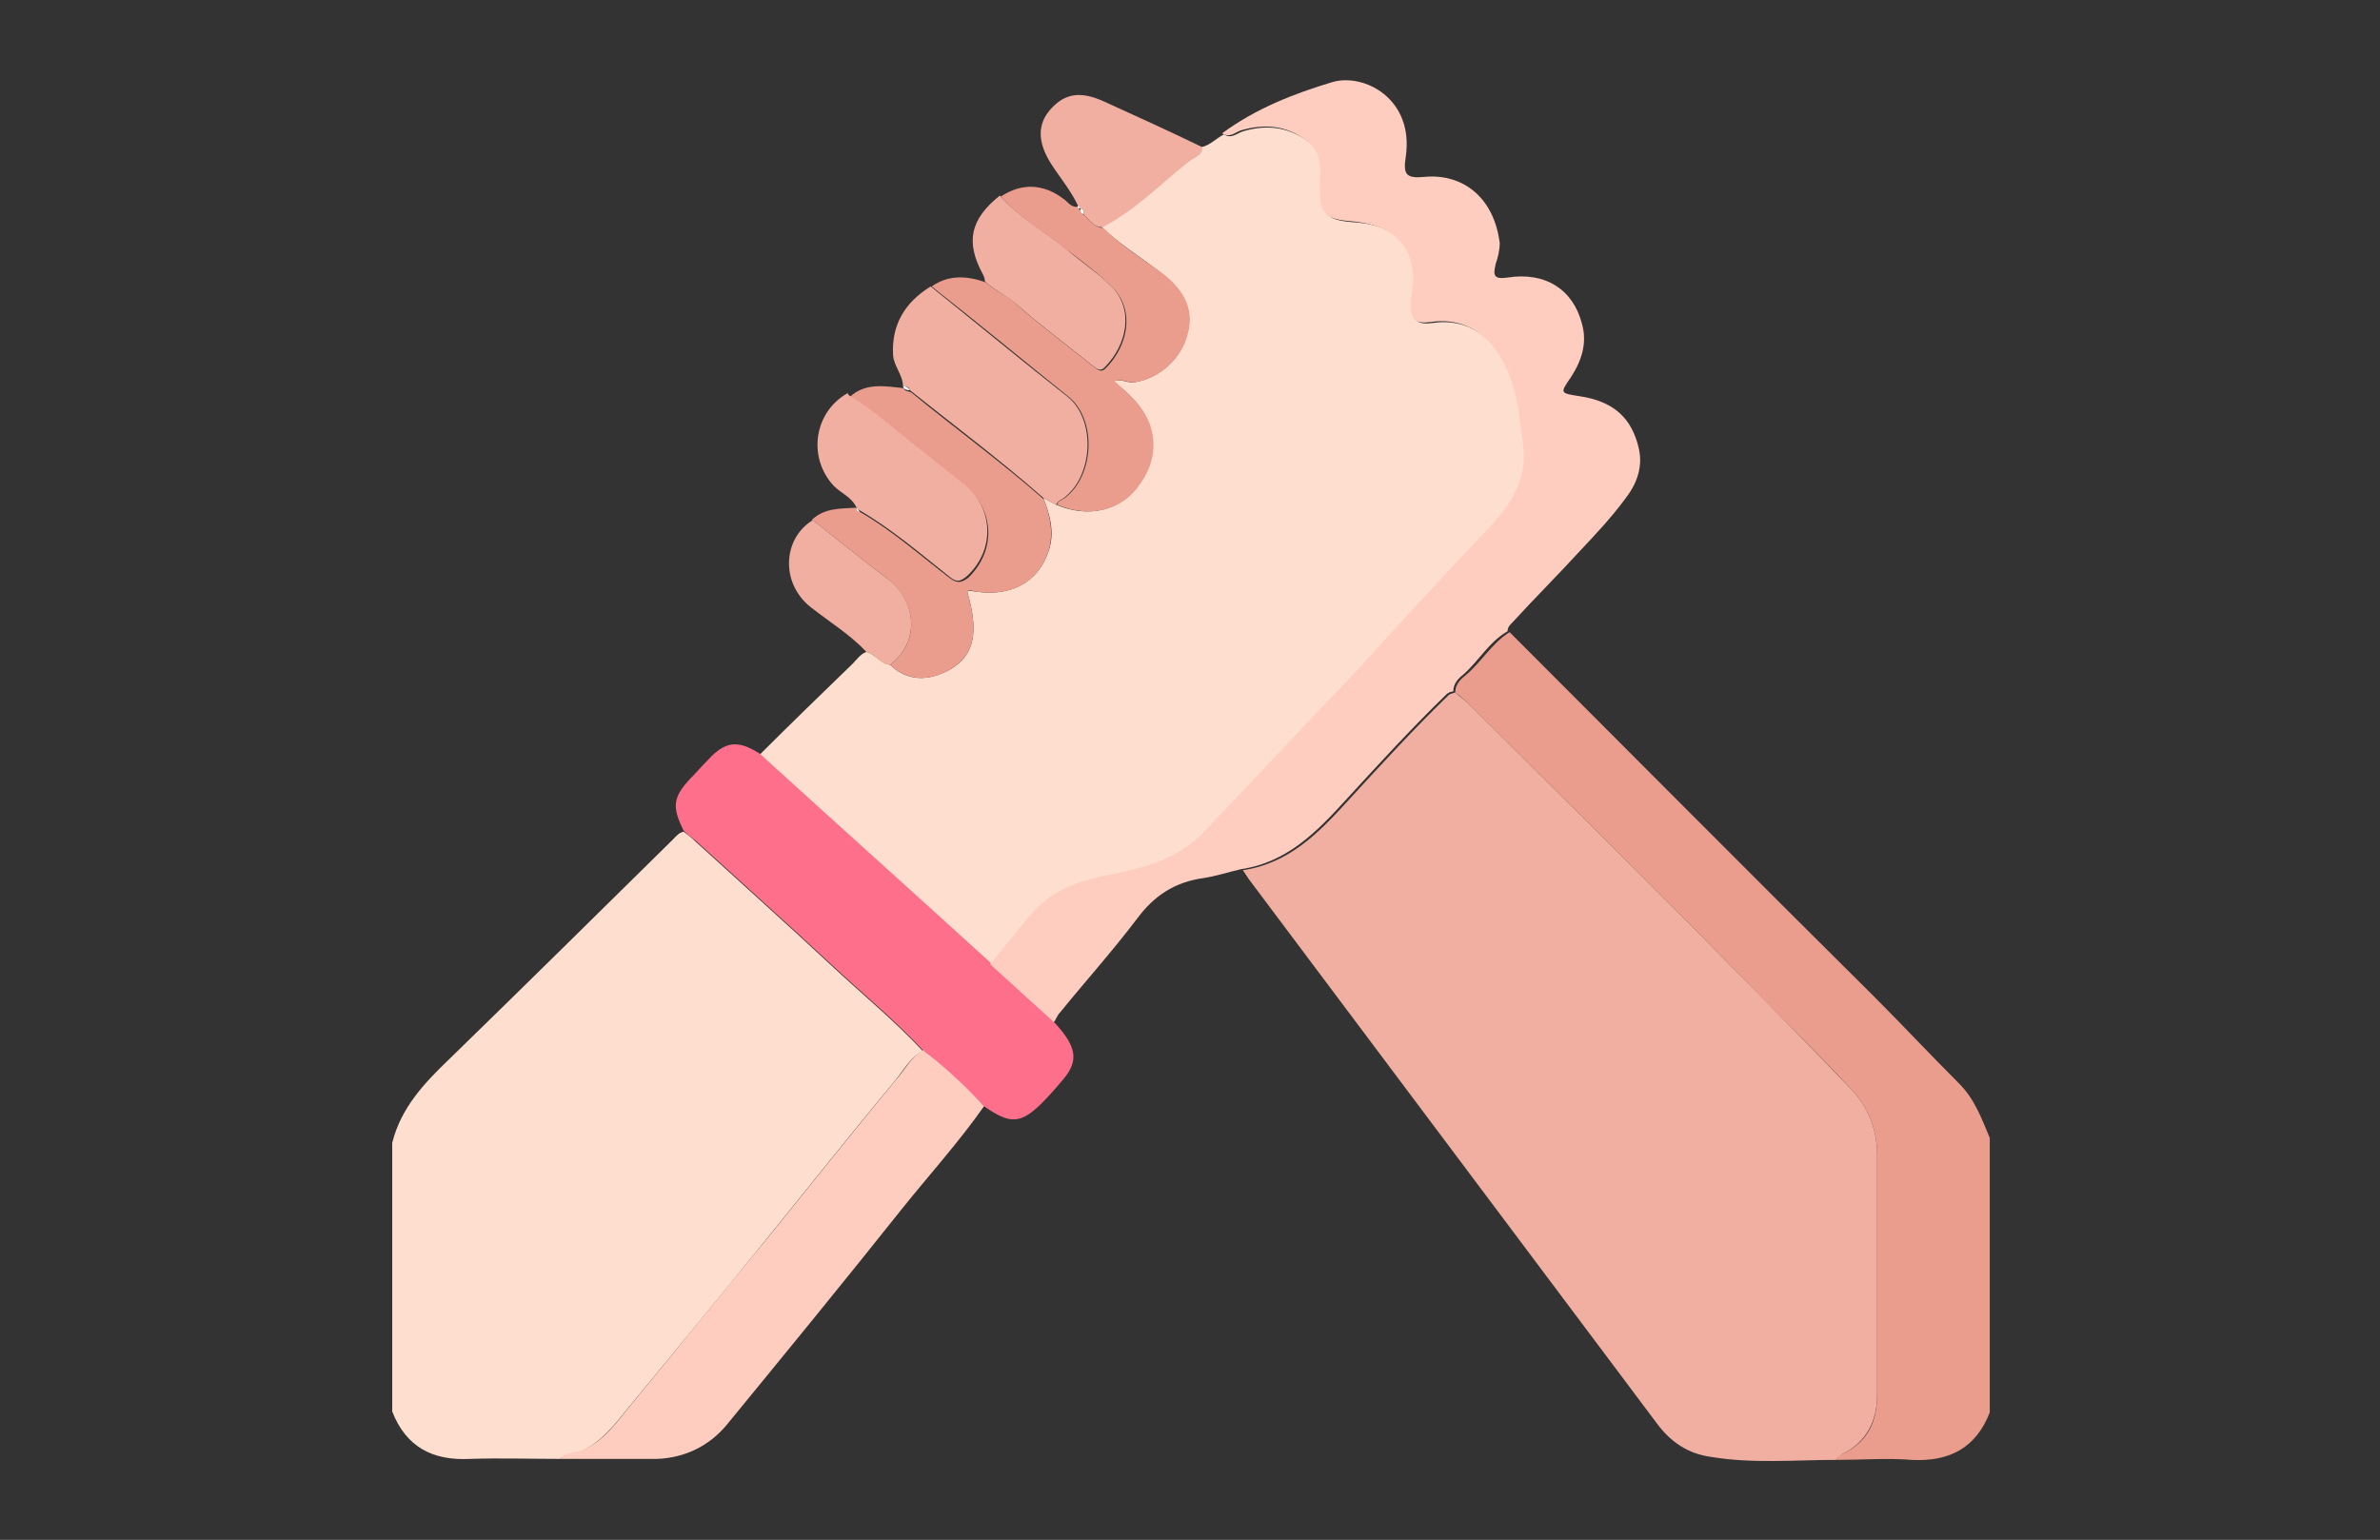 <svg xmlns="http://www.w3.org/2000/svg" id="Layer_1" data-name="Layer 1" viewBox="0 0 240.9 155.9"><rect x="0" y="0" width="240.9" height="155.9" fill="#333333" stroke="none"/><defs><style>      .cls-1 {        fill: #ea9c8d;      }      .cls-1, .cls-2, .cls-3, .cls-4, .cls-5, .cls-6 {        stroke-width: 0px;      }      .cls-2 {        fill: #f0afa1;      }      .cls-3 {        fill: #fedece;      }      .cls-4 {        fill: #fe6f8c;      }      .cls-5 {        fill: #fecdbf;      }      .cls-6 {        fill: #fefefe;      }    </style></defs><path class="cls-3" d="M56.7,147.7c-3,0-6.1-.1-9.1,0-3.8.2-6.5-1.2-7.9-4.8v-27.2c.9-3.6,3.3-6.1,5.8-8.5,7.6-7.4,15.1-14.8,22.6-22.2.3-.3.6-.7,1.1-.8.4.3.8.6,1.2,1,4.6,4.2,9.2,8.3,13.7,12.5,3.1,2.9,6.4,5.6,9.3,8.7-1.3.7-1.9,1.9-2.8,3-4.4,5.3-8.6,10.6-12.9,15.9-4.6,5.7-9.3,11.4-14,17.1-1.4,1.7-2.7,3.5-4.8,4.5-.8.3-1.7.2-2.3.9Z"></path><path class="cls-1" d="M201.4,143c-1.4,3.6-4.1,5-7.9,4.8-2.5-.2-5,0-7.6,0,0-.4.3-.5.6-.6,2.5-1.2,3.5-3.2,3.5-6,0-8.1,0-16.2,0-24.3,0-2.5-.9-4.8-2.6-6.6-3.8-4.1-7.9-8-11.8-12.1-8.9-9.1-18-18-27-27-.4-.4-.9-.8-1.3-1.1,0-.8.5-1.3,1-1.7,1.6-1.3,2.7-3.3,4.5-4.4,12.3,12.3,24.5,24.6,36.8,36.8,2.9,2.9,5.8,6,8.7,8.9,1.6,1.6,2.3,3.6,3.1,5.5v27.8Z"></path><path class="cls-3" d="M76.9,76.4c3.1-3.1,6.3-6.2,9.4-9.2.4-.4.8-1,1.4-1.2.9.2,1.4,1.2,2.4,1.3,1.6,1.6,3.8,1.8,6.2.4,2.3-1.4,2.8-3.7,1.6-7.8.3-.2.6,0,.9,0,3.5.5,6.2-.9,7.3-4,.7-1.9.2-3.7-.5-5.5.4.2.9.5,1.3.7,3.3,1.4,6.6.6,8.4-2.1,1.2-1.7,1.7-3.6,1.1-5.7-.6-2.1-2.1-3.4-3.7-4.7.8-.3,1.4.2,2.1.1,2.5-.4,4.7-2.3,5.3-4.8.6-2.5-.2-4.5-2.5-6.2-2-1.6-4.2-2.9-6.1-4.7,3.3-1.8,5.9-4.5,8.8-6.7.5-.4,1.3-.5,1.3-1.4.9-.2,1.5-.9,2.3-1.3.7.5,1.3-.1,1.9-.3,2.3-.7,4.5-.5,6.6,1,1.8,1.3,1.4,3.2,1.4,4.9,0,2.6.6,3.1,3.2,3.3,3.3.2,5.7,1.5,6.2,5.1.1,1.1-.2,2.3-.2,3.4,0,1.5.5,1.9,2,1.7,2.7-.4,4.9.6,6.5,2.7,2.2,3,2.5,6.6,2.9,10.1.4,3.7-1.9,6.3-4.2,8.8-4.2,4.4-8.3,8.9-12.4,13.4-5.2,5.7-10.6,11.2-15.9,16.8-.4.5-.9.8-1.4,1.2-2.6,1.9-5.6,2.5-8.7,3.1-2.7.6-5.1,1.5-7,3.6-1.6,1.7-2.9,3.6-4.4,5.3-7.8-7.1-15.6-14.1-23.4-21.2Z"></path><path class="cls-5" d="M100.2,97.6c1.5-1.7,2.9-3.6,4.4-5.3,1.9-2.1,4.3-3,7-3.6,3-.6,6.1-1.2,8.7-3.1.5-.4,1-.8,1.4-1.2,5.3-5.6,10.6-11.2,15.9-16.8,4.1-4.5,8.2-9,12.4-13.4,2.3-2.4,4.6-5,4.2-8.8-.4-3.5-.7-7.2-2.9-10.1-1.6-2.1-3.8-3.1-6.5-2.7-1.5.2-2-.2-2-1.7,0-1.1.4-2.3.2-3.4-.4-3.5-2.9-4.8-6.2-5.1-2.6-.2-3.2-.7-3.2-3.3,0-1.8.4-3.6-1.4-4.9-2-1.5-4.2-1.7-6.6-1-.6.2-1.1.8-1.9.3,3.4-2.5,7.2-4,11.2-5.2,3.2-.9,8.2,1.7,7.4,7.5-.3,1.9,0,2.3,2,2.1,3.7-.3,6.9,2,7.5,6.7,0,.8-.2,1.5-.4,2.1-.3,1.2-.2,1.6,1.2,1.4,3.8-.6,6.6,1.2,7.5,4.6.6,2,0,3.8-1.1,5.5-1.1,1.6-1.1,1.6.8,1.9,3.5.5,5.4,2.2,6.1,5.4.4,1.9-.3,3.6-1.4,5-1.4,1.9-3,3.6-4.6,5.3-2.2,2.4-4.6,4.8-6.8,7.2-.3.3-.5.5-.5.9-1.9,1.1-2.9,3-4.5,4.4-.5.4-1,.9-1,1.7-.2,0-.5.1-.7.3-3.5,3.4-6.8,7-10.1,10.6-3,3.3-6,6.4-10.7,7.1-1.3.3-2.5.7-3.8.9-2.9.4-5,1.8-6.7,4.1-2.5,3.3-5.2,6.3-7.8,9.5-.3.3-.4.7-.7,1.1-2.2-2-4.4-4-6.6-6Z"></path><path class="cls-4" d="M100.2,97.6c2.2,2,4.4,4,6.6,6,2.2,2.4,2.4,3.8.8,5.7-3.9,4.6-4.8,4.9-8,2.7-1.9-2-4-3.9-6.2-5.7-2.9-3.1-6.2-5.8-9.3-8.7-4.5-4.2-9.1-8.3-13.7-12.5-.4-.3-.8-.6-1.2-1-1.2-2.4-1.1-3.4.7-5.3.6-.6,1.1-1.2,1.7-1.8,1.8-2,3.1-2.1,5.3-.7,7.8,7.1,15.6,14.1,23.4,21.2Z"></path><path class="cls-1" d="M111.6,23c1.8,1.8,4,3.2,6.1,4.7,2.3,1.8,3.2,3.8,2.5,6.2-.6,2.4-2.8,4.4-5.3,4.8-.7.1-1.3-.4-2.1-.1,1.6,1.4,3.1,2.7,3.7,4.7.6,2.1.1,4-1.1,5.7-1.8,2.7-5.1,3.5-8.4,2.1.1-.4.5-.5.8-.7,3-2.3,3.2-7.9.4-10.2-4.6-3.7-9.2-7.5-13.9-11.2,1.7-1.2,3.6-1.1,5.5-.4,1,.9,2.3,1.4,3.3,2.4,2.5,2.2,5.1,4.1,7.7,6.2.4.3.7.5,1.1.1,2.3-2.3,3-5.9.7-8.2-1.4-1.4-3-2.6-4.6-3.8-2.2-1.8-4.8-3.2-6.7-5.4,2.1-1.4,4.3-1.3,6.3.2.5.3.8,1,1.6.8,0,0,0,0,0,0,0,.3,0,.4.3.3h0c-.1.3,0,.5.3.6.5.6,1,1.2,1.9,1.3Z"></path><path class="cls-1" d="M105.6,50.4c.7,1.8,1.1,3.6.5,5.5-1.1,3.1-3.7,4.5-7.3,4-.3,0-.6-.3-.9,0,1.2,4.1.7,6.4-1.6,7.8-2.3,1.4-4.6,1.2-6.2-.4,3-2.3,2.8-6.3-.4-8.8-2.5-1.9-5-3.9-7.5-5.9,1.3-1.2,2.9-1.1,4.5-1.2,0,0,0,0,0,0,0,.2.2.3.3.4,3.3,1.9,6.1,4.4,9.1,6.7.8.6,1.2.5,1.9,0,2.9-2.8,2.7-7.1-.6-9.5-1.3-1-2.6-2.1-3.9-3.1-2.5-1.9-4.7-4.1-7.5-5.7,1.6-1.5,3.6-1.1,5.5-.9,0,0,0,0,0,0,0,.3.4.3.7.4,4.5,3.7,9.2,7.1,13.5,10.9Z"></path><path class="cls-2" d="M105.6,50.4c-4.3-3.8-9-7.3-13.5-10.9-.1-.3-.3-.4-.7-.4,0,0,0,0,0,0,0-1.1-.9-2-1-3.1-.2-3.1,1.2-5.4,3.8-7,4.6,3.7,9.2,7.5,13.9,11.2,2.8,2.3,2.6,7.9-.4,10.2-.3.2-.6.3-.8.7-.4-.2-.9-.5-1.3-.7Z"></path><path class="cls-2" d="M85.9,40c2.7,1.6,5,3.8,7.5,5.7,1.3,1,2.6,2.1,3.9,3.1,3.3,2.4,3.5,6.8.6,9.5-.7.6-1.1.7-1.9,0-2.9-2.3-5.8-4.8-9.1-6.7-.1-.1-.2-.2-.3-.4,0,0,0,0,0,0-.5-.9-1.5-1.3-2.2-2-2.7-2.9-2-7.5,1.4-9.4Z"></path><path class="cls-2" d="M101.2,19.8c1.9,2.2,4.5,3.6,6.7,5.4,1.5,1.3,3.2,2.4,4.6,3.8,2.3,2.3,1.6,5.9-.7,8.2-.4.4-.7.2-1.1-.1-2.6-2.1-5.2-4-7.7-6.2-1-.9-2.3-1.5-3.3-2.4,0-.2-.1-.5-.2-.7-1.8-3.3-1.3-5.6,1.7-8Z"></path><path class="cls-2" d="M111.6,23c-.9,0-1.3-.7-1.9-1.3,0-.3,0-.5-.3-.6,0,0,0,0,0,0-.1-.1-.2-.2-.3-.3,0,0,0,0,0,0-.7-1.5-1.8-2.8-2.7-4.2-1.4-2.2-1.4-4-.1-5.5,1.5-1.7,3.1-1.9,5.5-.8,3.3,1.5,6.6,3,9.9,4.6,0,.9-.8,1-1.3,1.4-2.9,2.3-5.5,5-8.8,6.7Z"></path><path class="cls-2" d="M82.2,52.6c2.5,2,5,4,7.5,5.9,3.2,2.4,3.4,6.5.4,8.8-1,0-1.5-1.1-2.4-1.3-1.7-1.8-3.7-3-5.6-4.5-3.1-2.4-2.9-6.9.1-8.8Z"></path><path class="cls-2" d="M125.8,88.1c4.7-.7,7.7-3.8,10.7-7.1,3.3-3.6,6.6-7.2,10.1-10.6.2-.2.5-.2.7-.3.4.4.9.7,1.3,1.1,9,9,18.1,17.9,27,27,3.9,4,7.9,8,11.8,12.1,1.7,1.8,2.6,4.1,2.6,6.6,0,8.1,0,16.2,0,24.3,0,2.7-1.1,4.8-3.5,6-.3.2-.6.3-.6.6-4.2,0-8.5.4-12.7-.3-2.3-.3-4.1-1.5-5.5-3.4-13.8-18.4-27.5-36.7-41.3-55.1-.2-.3-.4-.6-.6-.9Z"></path><path class="cls-5" d="M93.4,106.3c2.2,1.7,4.3,3.6,6.2,5.7-2.6,3.7-5.6,7-8.4,10.5-5.8,7.3-11.7,14.5-17.6,21.7-1.8,2.2-4.3,3.4-7.1,3.5-3.3,0-6.5,0-9.8,0,.6-.7,1.5-.6,2.3-.9,2.1-.9,3.4-2.8,4.8-4.5,4.7-5.7,9.3-11.4,14-17.1,4.3-5.3,8.6-10.7,12.9-15.9.9-1,1.5-2.3,2.8-3Z"></path><path class="cls-6" d="M109.4,21.1c.3.1.3.3.3.6-.3-.1-.4-.3-.3-.6Z"></path><path class="cls-6" d="M109.1,20.8c.1.1.2.2.3.3-.2,0-.4,0-.3-.3Z"></path><path class="cls-6" d="M91.4,39.1c.3,0,.5.1.7.4-.2,0-.6,0-.7-.4Z"></path><path class="cls-6" d="M86.7,51.4c.1.1.2.2.3.4-.2,0-.3-.1-.3-.4Z"></path></svg>